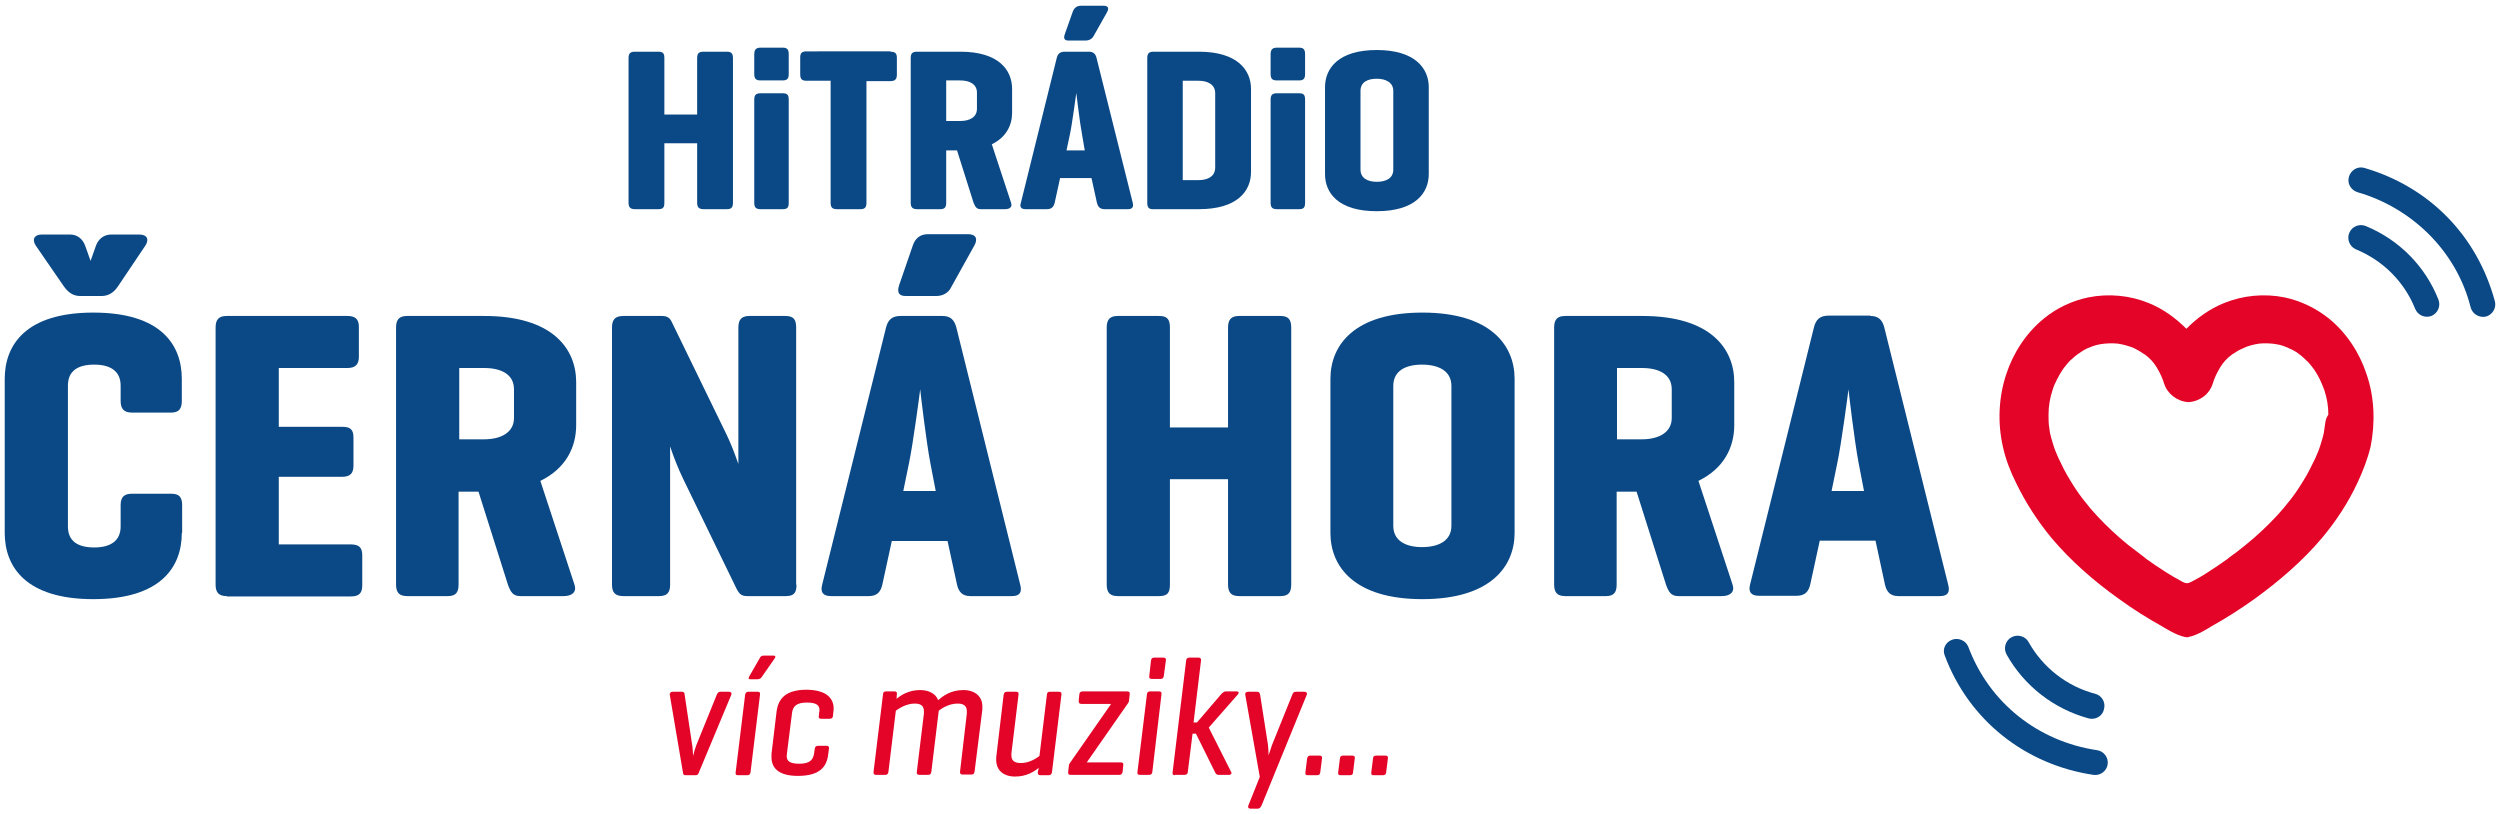 <?xml version="1.0" encoding="utf-8"?>
<!-- Generator: Adobe Illustrator 22.1.0, SVG Export Plug-In . SVG Version: 6.00 Build 0)  -->
<svg version="1.1" id="Vrstva_1" xmlns="http://www.w3.org/2000/svg" xmlns:xlink="http://www.w3.org/1999/xlink" x="0px" y="0px"
	 viewBox="0 0 739.8 240.9" style="enable-background:new 0 0 739.8 240.9;" xml:space="preserve">
<style type="text/css">
	.st0{fill:#E30427;}
	.st1{fill:#0A4986;}
</style>
<g>
	<g>
		<path class="st0" d="M700.3,110.7c-2.1-6.4-6-12.3-11.2-16.5c-3.8-3-8.3-5.2-13.1-6.2c-5.9-1.2-12.3-0.6-17.9,1.7
			c-4.2,1.7-8,4.4-11.1,7.6c0,0,0,0,0,0c0,0,0,0,0,0c-3.2-3.2-6.9-5.9-11.1-7.6c-5.6-2.3-11.9-2.9-17.9-1.7c-4.8,1-9.3,3.1-13.1,6.2
			c-5.2,4.2-9.1,10.1-11.2,16.5c-2.3,6.9-2.6,14.5-1,21.5c0.8,3.7,2.2,7.3,3.9,10.7c2.8,5.8,6.3,11.2,10.4,16.2
			c5.8,6.9,12.7,12.9,20,18.1c4.1,3,8.4,5.7,12.9,8.2c0,0,4.2,2.7,6.7,3.1c0.2,0,0.3,0,0.5,0.1c0.2,0,0.3,0,0.5-0.1
			c2.6-0.4,6.7-3.1,6.7-3.1c4.5-2.5,8.7-5.2,12.9-8.2c7.3-5.3,14.2-11.2,20-18.1c4.1-4.9,7.7-10.4,10.4-16.2c1.6-3.4,3-7,3.9-10.7
			C702.9,125.2,702.7,117.6,700.3,110.7 M687.9,126.5c-0.1,1.1-0.3,2.1-0.6,3.1c-0.2,0.7-0.4,1.3-0.6,2c-0.2,0.7-0.5,1.4-0.7,2
			c-0.3,0.7-0.6,1.4-0.9,2.1c-0.2,0.4-0.4,0.8-0.6,1.2c-0.6,1.2-1.2,2.5-1.9,3.7c-1.4,2.4-2.9,4.8-4.6,7c-1.4,1.8-2.9,3.6-4.4,5.2
			c-1.4,1.5-2.8,2.9-4.3,4.3c-1.5,1.4-3.1,2.8-4.7,4.1c-1.7,1.4-3.4,2.7-5.1,3.9c-0.1,0.1-0.1,0.1-0.2,0.2c-1.9,1.4-3.9,2.7-5.9,4
			c-1.6,1.1-3.3,2-5,2.9c-0.9,0.5-1.6,0.5-2.5,0c-1.7-0.9-3.4-1.9-5-2.9c-2-1.3-4-2.6-5.9-4c-0.1-0.1-0.1-0.1-0.2-0.2
			c-1.7-1.3-3.4-2.6-5.1-3.9c-1.6-1.3-3.2-2.7-4.7-4.1c-1.5-1.4-2.9-2.8-4.3-4.3c-1.6-1.7-3-3.4-4.4-5.2c-1.7-2.2-3.2-4.6-4.6-7
			c-0.7-1.2-1.3-2.4-1.9-3.7c-0.2-0.4-0.4-0.8-0.6-1.2c-0.3-0.7-0.6-1.4-0.9-2.1c-0.3-0.7-0.5-1.4-0.7-2c-0.2-0.6-0.4-1.3-0.6-2
			c-0.3-1-0.5-2.1-0.6-3.1c-0.2-1.2-0.2-2.5-0.2-3.8c0-1.3,0.1-2.5,0.3-3.7c0.2-1.2,0.5-2.4,0.9-3.6c0.3-1.1,0.8-2.1,1.3-3.1
			c0.5-1,1-1.9,1.6-2.8c0.3-0.4,0.6-0.9,1-1.3c0.6-0.8,1.3-1.6,2.1-2.2c0.4-0.4,0.8-0.7,1.3-1.1c0.6-0.4,1.2-0.8,1.8-1.2
			c0.6-0.3,1.2-0.7,1.9-0.9c0.6-0.3,1.3-0.5,2-0.7c0.7-0.2,1.5-0.3,2.3-0.4c0.9-0.1,1.7-0.1,2.6-0.1c0.9,0,1.8,0.1,2.6,0.3
			c0.8,0.2,1.7,0.4,2.5,0.7c0.7,0.2,1.3,0.5,2,0.9c0.6,0.3,1.2,0.7,1.8,1.1c0.2,0.1,0.3,0.2,0.5,0.3c1.5,1.1,2.6,2.3,3.5,3.8
			c0.9,1.5,1.7,3.1,2.2,4.8c1,3.1,3.9,5.3,7.2,5.5c3.3-0.2,6.2-2.3,7.2-5.5c0.5-1.7,1.3-3.3,2.2-4.8c0.9-1.5,2.1-2.8,3.5-3.8
			c0.1-0.1,0.3-0.2,0.5-0.3c0.6-0.4,1.2-0.8,1.8-1.1c0.6-0.3,1.3-0.6,2-0.9c0.8-0.3,1.6-0.5,2.5-0.7c0.9-0.2,1.7-0.3,2.6-0.3
			c0.9,0,1.7,0,2.6,0.1c0.8,0.1,1.5,0.2,2.3,0.4c0.7,0.2,1.3,0.4,2,0.7c0.6,0.3,1.3,0.6,1.9,0.9c0.6,0.3,1.2,0.7,1.8,1.2
			c0.4,0.3,0.9,0.7,1.3,1.1c0.8,0.7,1.5,1.4,2.1,2.2c0.3,0.4,0.7,0.8,1,1.3c0.6,0.9,1.1,1.8,1.6,2.8c0.5,1,0.9,2.1,1.3,3.1
			c0.4,1.2,0.7,2.4,0.9,3.6c0.2,1.2,0.3,2.5,0.3,3.7C688.1,124,688.1,125.2,687.9,126.5"/>
		<g>
			<path class="st0" d="M202.9,229.4c-0.6,0-0.7-0.2-0.8-0.8l-3.9-23c-0.1-0.5,0.3-0.9,0.9-0.9h2.7c0.6,0,0.8,0.4,0.8,0.9l2.2,14.7
				c0.2,0.8,0.2,2.4,0.3,3.4c0.2-0.9,0.7-2.6,1-3.3l6-14.8c0.2-0.5,0.5-0.9,1.1-0.9h2.5c0.6,0,0.9,0.4,0.7,0.9l-9.6,23
				c-0.2,0.6-0.4,0.8-1,0.8H202.9z"/>
			<path class="st0" d="M222.1,228.5c-0.1,0.6-0.3,0.9-1,0.9h-2.7c-0.6,0-0.8-0.2-0.7-0.9l2.8-22.9c0.1-0.6,0.4-0.9,1-0.9h2.7
				c0.6,0,0.8,0.3,0.7,0.9L222.1,228.5z M225.3,200.5c-0.2,0.2-0.5,0.5-1.1,0.5h-2.2c-0.5,0-0.6-0.2-0.3-0.8l3.1-5.4
				c0.2-0.5,0.6-0.8,1.2-0.8h2.9c0.6,0,0.7,0.4,0.3,0.9L225.3,200.5z"/>
			<path class="st0" d="M246.7,209.7c0,0.2,0,0.5-0.1,1l-0.1,1.1c0,0.6-0.4,0.9-1,0.9H243c-0.6,0-0.8-0.3-0.7-0.8l0.1-1
				c0.1-0.4,0.1-0.6,0.1-0.8c0-1.4-0.9-2.2-3.7-2.2c-3.1,0-4.1,1.1-4.4,2.9l-1.5,11.9c0,0.3-0.1,0.7-0.1,1c0,1.5,0.9,2.3,3.7,2.3
				c3.1,0,4.1-1.1,4.4-3l0.2-1.4c0.1-0.6,0.3-0.9,1-0.9h2.5c0.6,0,0.8,0.3,0.7,0.9l-0.2,1.5c-0.4,3.8-2.5,6.5-9,6.5
				c-5.5,0-7.8-2.2-7.8-5.5c0-0.3,0-0.5,0-1l1.5-12.5c0.5-3.8,2.6-6.5,9-6.5C244.4,204.2,246.7,206.5,246.7,209.7z"/>
			<path class="st0" d="M261.3,205.5c0-0.6,0.3-0.9,0.9-0.9h2.5c0.6,0,0.8,0.3,0.7,0.9l-0.1,1.3c1.2-1,3.5-2.6,7-2.6
				c2.7,0,4.7,1.2,5.3,3c1.3-1.1,3.6-3,7.5-3c3.5,0,5.6,2,5.6,4.8c0,0.2,0,0.5,0,0.9l-2.3,18.4c-0.1,0.6-0.3,0.9-0.9,0.9h-2.7
				c-0.5,0-0.8-0.3-0.7-0.9l2-17.1c0-0.4,0-0.6,0-0.8c0-1.4-0.8-2.2-2.7-2.2c-2.6,0-4.7,1.4-5.6,2.1l-2.2,18.1
				c-0.1,0.6-0.3,0.9-1,0.9H272c-0.5,0-0.8-0.3-0.7-0.9l2.1-17.2c0-0.5,0-0.6,0-0.8c0-1.4-0.8-2.2-2.7-2.2c-2.5,0-4.6,1.4-5.6,2.1
				l-2.2,18.1c-0.1,0.6-0.3,0.9-1,0.9h-2.7c-0.5,0-0.8-0.3-0.7-0.9L261.3,205.5z"/>
			<path class="st0" d="M307.4,227.2c-1.2,1-3.5,2.6-7,2.6c-3.6,0-5.6-2-5.6-4.9c0-0.2,0-0.4,0-0.8l2.2-18.5c0.1-0.6,0.4-0.9,1-0.9
				h2.7c0.5,0,0.8,0.2,0.7,0.9l-2.1,17.3c0,0.4,0,0.5,0,0.7c0,1.3,0.7,2.2,2.8,2.2c2.5,0,4.6-1.4,5.5-2.1l2.2-18.1
				c0-0.6,0.3-0.9,0.9-0.9h2.7c0.6,0,0.8,0.4,0.7,0.9l-2.8,22.9c-0.1,0.6-0.4,0.9-1,0.9h-2.4c-0.6,0-0.8-0.2-0.8-0.9L307.4,227.2z"
				/>
			<path class="st0" d="M333.5,204.6c0.6,0,0.9,0.2,0.8,0.9l-0.2,1.8c0,0.4-0.2,0.6-0.3,0.8l-12.2,17.5h10c0.6,0,0.9,0.2,0.8,0.9
				l-0.2,1.9c-0.1,0.6-0.4,0.9-1,0.9h-14.3c-0.6,0-0.9-0.2-0.8-0.9l0.2-1.8c0-0.4,0.2-0.6,0.3-0.8l12.2-17.5H320
				c-0.6,0-0.8-0.3-0.8-0.9l0.2-1.9c0-0.6,0.4-0.9,1-0.9H333.5z"/>
			<path class="st0" d="M341,228.4c-0.1,0.6-0.3,0.9-1,0.9h-2.7c-0.6,0-0.8-0.3-0.7-0.9l2.8-22.9c0-0.6,0.4-0.9,0.9-0.9h2.7
				c0.6,0,0.8,0.3,0.7,0.9L341,228.4z M344.4,200c-0.1,0.6-0.3,0.9-0.9,0.9h-2.7c-0.6,0-0.8-0.3-0.7-0.9l0.5-4.5
				c0.1-0.6,0.3-0.9,1-0.9h2.7c0.6,0,0.8,0.3,0.7,0.9L344.4,200z"/>
			<path class="st0" d="M347.7,229.4c-0.6,0-0.8-0.3-0.7-0.9l4-33c0-0.6,0.4-0.9,1-0.9h2.7c0.5,0,0.8,0.3,0.7,0.9l-2.2,18.3h1
				l7.1-8.3c0.4-0.4,0.8-0.9,1.5-0.9h3.2c0.6,0,0.7,0.5,0.3,0.9l-8.6,9.8l6.6,13.1c0.3,0.4,0,0.9-0.6,0.9h-3.1
				c-0.6,0-0.9-0.4-1.1-0.9l-5.6-11.3h-1l-1.4,11.3c0,0.6-0.4,0.9-1,0.9H347.7z"/>
			<path class="st0" d="M373.3,238.4c-0.2,0.4-0.5,0.9-1.1,0.9h-2.1c-0.6,0-0.9-0.3-0.7-0.9l3.4-8.5l-4.3-24.3
				c-0.1-0.6,0.3-0.9,0.9-0.9h2.6c0.6,0,0.8,0.4,0.9,0.9l2.3,14.7c0.1,0.9,0.2,2,0.2,3.2c0.3-0.9,0.7-2.1,1-3l6-14.9
				c0.2-0.6,0.5-0.9,1.1-0.9h2.5c0.6,0,0.9,0.4,0.7,0.9L373.3,238.4z"/>
			<path class="st0" d="M390.7,228.5c-0.1,0.6-0.3,0.9-0.9,0.9h-2.8c-0.6,0-0.8-0.2-0.7-0.9l0.5-4c0.1-0.6,0.4-0.9,0.9-0.9h2.8
				c0.6,0,0.8,0.3,0.7,0.9L390.7,228.5z"/>
			<path class="st0" d="M400.4,228.5c0,0.6-0.3,0.9-0.9,0.9h-2.8c-0.6,0-0.8-0.2-0.7-0.9l0.5-4c0-0.6,0.4-0.9,0.9-0.9h2.8
				c0.6,0,0.8,0.3,0.7,0.9L400.4,228.5z"/>
			<path class="st0" d="M410.2,228.5c0,0.6-0.4,0.9-0.9,0.9h-2.8c-0.6,0-0.8-0.2-0.7-0.9l0.5-4c0-0.6,0.3-0.9,0.9-0.9h2.8
				c0.6,0,0.8,0.3,0.7,0.9L410.2,228.5z"/>
		</g>
	</g>
	<g>
		<g>
			<path class="st1" d="M575.5,194c7.1,19.1,23.8,32.3,44,35.3c2,0.3,3.9-1.1,4.2-3.1c0.3-2-1.1-3.9-3.1-4.2
				c-17.5-2.6-31.9-14-38.1-30.5c-0.7-1.9-2.9-2.9-4.8-2.2C575.7,190,574.7,192.1,575.5,194"/>
			<path class="st1" d="M618.1,212.6c-10.3-2.8-19.1-9.6-24.3-18.9c-1-1.8-0.4-4.1,1.4-5.1c1.8-1,4.1-0.4,5.1,1.4
				c4.2,7.5,11.3,13.1,19.7,15.3c2,0.5,3.2,2.6,2.6,4.6C622.2,211.9,620.1,213.1,618.1,212.6"/>
		</g>
		<g>
			<path class="st1" d="M700.1,66.9c-1.9-0.8-4.1,0.1-4.9,2c-0.8,1.9,0.1,4.1,2,4.9c8,3.3,14.3,9.6,17.5,17.6
				c0.8,1.9,2.9,2.8,4.8,2.1c1.9-0.8,2.8-2.9,2.1-4.8C717.7,78.8,710,71,700.1,66.9"/>
			<path class="st1" d="M738.3,89.2c-5.3-19.6-19.5-33.9-38.6-39.5c-2-0.6-4,0.6-4.6,2.6c-0.6,2,0.6,4,2.6,4.6
				c15.6,4.5,29.1,17,33.4,34c0.5,2,2.5,3.2,4.5,2.8C737.5,93.2,738.8,91.2,738.3,89.2"/>
		</g>
		<g>
			<path class="st1" d="M53.8,157.7c0,10-6.1,19.6-26.2,19.6c-20,0-26.2-9.6-26.2-19.6v-45.6c0-10,6.2-19.6,26.2-19.6
				c20.1,0,26.2,9.6,26.2,19.6v6.6c0,2.3-0.9,3.4-3.2,3.4H39.1c-2.4,0-3.4-1.1-3.4-3.4v-4.6c0-4.4-3.2-6.2-7.8-6.2
				c-4.8,0-7.8,1.8-7.8,6.2v41.7c0,4.4,3,6.2,7.8,6.2c4.6,0,7.8-1.8,7.8-6.2v-6.3c0-2.4,1-3.4,3.4-3.4h11.6c2.3,0,3.2,1,3.2,3.4
				V157.7z M26.8,77.2l1.6-4.5c0.6-1.7,2.1-3.3,4.5-3.3h8.3c2.4,0,3,1.5,1.8,3.3l-8,11.9c-1.3,2-2.9,3-5,3h-6.2c-2.2,0-3.7-1.1-5-3
				l-8.2-11.9c-1.2-1.8-0.5-3.3,1.8-3.3h8.4c2.3,0,3.8,1.6,4.4,3.3L26.8,77.2z"/>
			<path class="st1" d="M67.1,176.4c-2.3,0-3.3-1-3.3-3.4V96.9c0-2.4,1-3.4,3.3-3.4h35.7c2.3,0,3.4,0.9,3.4,3.2v8.9
				c0,2.3-1.1,3.3-3.4,3.3H82.5v17.4h18.7c2.4,0,3.4,0.7,3.4,3.2v8.3c0,2.3-1,3.3-3.4,3.3H82.5v20h21.3c2.4,0,3.4,0.9,3.4,3.2v8.9
				c0,2.4-1,3.3-3.4,3.3H67.1z"/>
			<path class="st1" d="M120.5,176.4c-2.3,0-3.3-1-3.3-3.4V96.9c0-2.4,1-3.4,3.3-3.4h22.8c20.1,0,27.2,9.6,27.2,19.6v12.7
				c0,6.5-3,12.8-10.6,16.5L170,173c0.7,2.1-0.6,3.4-3.2,3.4H154c-2.2,0-2.9-1.2-3.7-3.4l-8.7-27.5h-5.9V173c0,2.4-0.9,3.4-3.2,3.4
				H120.5z M135.9,108.8v21.2h7.4c4.9,0,8.8-2,8.8-6.3v-8.5c0-4.5-3.9-6.3-8.8-6.3H135.9z"/>
			<path class="st1" d="M235.7,173c0,2.4-0.7,3.4-3.2,3.4h-11.3c-1.8,0-2.4-0.6-3.2-2.1L202.3,142c-1.6-3.3-2.9-6.6-4-9.9V173
				c0,2.4-0.9,3.4-3.3,3.4h-10.5c-2.4,0-3.4-1-3.4-3.4V96.9c0-2.4,1-3.4,3.4-3.4h11.3c1.6,0,2.4,0.5,3,1.8l16.3,33.5
				c1.3,2.7,2.3,5.4,3.4,8.5V96.9c0-2.4,1-3.4,3.3-3.4h10.6c2.4,0,3.2,1,3.2,3.4V173z"/>
			<path class="st1" d="M278.9,93.5c2.3,0,3.5,1.1,4.1,3.4l18.9,76.1c0.6,2.2-0.1,3.4-2.4,3.4h-12.3c-2.4,0-3.5-1.2-4-3.4l-2.8-12.9
				h-16.5l-2.8,12.9c-0.5,2.2-1.6,3.4-4,3.4h-11.2c-2.4,0-3.2-1.2-2.6-3.4l18.9-76.1c0.6-2.3,1.8-3.4,4.3-3.4H278.9z M281.3,85.3
				c-0.6,1.1-2,2.3-4.3,2.3h-8.9c-2,0-2.8-0.9-2-3.3l4-11.6c0.7-2.1,2.1-3.4,4.5-3.4h11.9c2.4,0,2.9,1.5,1.8,3.4L281.3,85.3z
				 M275.3,137c-1.2-6.3-2.9-20.7-3-21.8c-0.1,1-2.1,16.1-3.3,21.8l-1.7,8.3h9.6L275.3,137z"/>
			<path class="st1" d="M346.2,126.5h17.2V96.9c0-2.4,1-3.4,3.3-3.4h12.2c2.3,0,3.2,1,3.2,3.4V173c0,2.4-0.9,3.4-3.2,3.4h-12.2
				c-2.3,0-3.3-1-3.3-3.4v-31.2h-17.2V173c0,2.4-0.7,3.4-3.2,3.4h-12.2c-2.3,0-3.3-1-3.3-3.4V96.9c0-2.4,1-3.4,3.3-3.4H343
				c2.4,0,3.2,1,3.2,3.4V126.5z"/>
			<path class="st1" d="M393.7,112.1c0-10,7.1-19.6,27.2-19.6c20.1,0,27.3,9.6,27.3,19.6v45.6c0,10-7.2,19.6-27.3,19.6
				c-20.1,0-27.2-9.6-27.2-19.6V112.1z M429.5,114.2c0-4.5-3.9-6.3-8.7-6.3c-4.8,0-8.5,1.8-8.5,6.3v41.4c0,4.5,3.8,6.3,8.5,6.3
				c4.8,0,8.7-1.8,8.7-6.3V114.2z"/>
			<path class="st1" d="M463.2,176.4c-2.3,0-3.3-1-3.3-3.4V96.9c0-2.4,1-3.4,3.3-3.4H486c20.1,0,27.2,9.6,27.2,19.6v12.7
				c0,6.5-3,12.8-10.6,16.5l10.1,30.7c0.7,2.1-0.6,3.4-3.2,3.4h-12.8c-2.2,0-2.9-1.2-3.7-3.4l-8.7-27.5h-5.9V173
				c0,2.4-0.9,3.4-3.2,3.4H463.2z M478.5,108.8v21.2h7.4c4.9,0,8.8-2,8.8-6.3v-8.5c0-4.5-3.9-6.3-8.8-6.3H478.5z"/>
			<path class="st1" d="M553.5,93.5c2.3,0,3.5,1.1,4.1,3.4l18.9,76.1c0.6,2.2-0.1,3.4-2.4,3.4h-12.3c-2.4,0-3.5-1.2-4-3.4L555,160
				h-16.5l-2.8,12.9c-0.5,2.2-1.6,3.4-4,3.4h-11.2c-2.4,0-3.2-1.2-2.6-3.4l18.9-76.1c0.6-2.3,1.8-3.4,4.3-3.4H553.5z M550,137
				c-1.2-6.3-2.9-20.7-3-21.8c-0.1,1-2.1,16.1-3.3,21.8l-1.7,8.3h9.6L550,137z"/>
		</g>
		<g>
			<path class="st1" d="M196.6,33.9h9.7V17.2c0-1.4,0.5-1.9,1.9-1.9h6.9c1.3,0,1.8,0.5,1.8,1.9V60c0,1.4-0.5,1.9-1.8,1.9h-6.9
				c-1.3,0-1.9-0.5-1.9-1.9V42.4h-9.7V60c0,1.4-0.4,1.9-1.8,1.9h-6.9c-1.3,0-1.9-0.5-1.9-1.9V17.2c0-1.4,0.5-1.9,1.9-1.9h6.9
				c1.4,0,1.8,0.5,1.8,1.9V33.9z"/>
			<path class="st1" d="M233.4,21.9c0,1.3-0.4,1.9-1.8,1.9h-6.5c-1.4,0-1.9-0.5-1.9-1.9v-5.8c0-1.4,0.5-2,1.9-2h6.5
				c1.4,0,1.8,0.6,1.8,2V21.9z M233.4,60c0,1.4-0.4,1.9-1.8,1.9h-6.5c-1.4,0-1.9-0.5-1.9-1.9V29.5c0-1.4,0.5-1.9,1.9-1.9h6.5
				c1.4,0,1.8,0.5,1.8,1.9V60z"/>
			<path class="st1" d="M263.5,15.3c1.4,0,1.9,0.5,1.9,1.8v5c0,1.3-0.5,1.9-1.9,1.9h-7.1V60c0,1.4-0.5,1.9-1.8,1.9h-6.9
				c-1.4,0-1.9-0.5-1.9-1.9V23.9h-7.1c-1.4,0-1.9-0.5-1.9-1.9v-5c0-1.3,0.5-1.8,1.9-1.8H263.5z"/>
			<path class="st1" d="M271.4,61.9c-1.3,0-1.9-0.5-1.9-1.9V17.2c0-1.4,0.5-1.9,1.9-1.9h12.8c11.3,0,15.3,5.4,15.3,11v7.1
				c0,3.6-1.7,7.2-6,9.3l5.7,17.3c0.4,1.2-0.3,1.9-1.8,1.9h-7.2c-1.2,0-1.6-0.7-2.1-1.9l-4.9-15.5H280V60c0,1.4-0.5,1.9-1.8,1.9
				H271.4z M280,23.9v11.9h4.2c2.7,0,4.9-1.1,4.9-3.6v-4.8c0-2.5-2.2-3.6-4.9-3.6H280z"/>
			<path class="st1" d="M322.2,15.3c1.3,0,2,0.6,2.3,1.9L335.2,60c0.3,1.2-0.1,1.9-1.4,1.9h-6.9c-1.4,0-2-0.7-2.3-1.9l-1.6-7.3h-9.3
				l-1.6,7.3c-0.3,1.2-0.9,1.9-2.3,1.9h-6.3c-1.4,0-1.8-0.7-1.4-1.9l10.6-42.8c0.3-1.3,1-1.9,2.4-1.9H322.2z M323.6,10.7
				c-0.3,0.6-1.1,1.3-2.4,1.3h-5c-1.1,0-1.6-0.5-1.1-1.9l2.3-6.5c0.4-1.2,1.2-1.9,2.5-1.9h6.7c1.4,0,1.6,0.8,1,1.9L323.6,10.7z
				 M320.2,39.8c-0.7-3.6-1.6-11.7-1.7-12.3c-0.1,0.5-1.2,9.1-1.9,12.3l-1,4.7h5.4L320.2,39.8z"/>
			<path class="st1" d="M341.1,61.9c-1.2,0-1.6-0.6-1.6-1.9V17.2c0-1.4,0.5-1.9,1.9-1.9h13.4c11.3,0,15.4,5.4,15.4,11v24.6
				c0,5.6-4,11-15.4,11H341.1z M350,23.9v29.4h4.7c2.7,0,4.9-1.1,4.9-3.7v-22c0-2.6-2.2-3.7-4.9-3.7H350z"/>
			<path class="st1" d="M386.2,21.9c0,1.3-0.4,1.9-1.8,1.9h-6.5c-1.4,0-1.9-0.5-1.9-1.9v-5.8c0-1.4,0.5-2,1.9-2h6.5
				c1.4,0,1.8,0.6,1.8,2V21.9z M386.2,60c0,1.4-0.4,1.9-1.8,1.9h-6.5c-1.4,0-1.9-0.5-1.9-1.9V29.5c0-1.4,0.5-1.9,1.9-1.9h6.5
				c1.4,0,1.8,0.5,1.8,1.9V60z"/>
			<path class="st1" d="M392.1,25.8c0-5.6,4-11,15.3-11s15.4,5.4,15.4,11v25.7c0,5.6-4,11-15.4,11s-15.3-5.4-15.3-11V25.8z
				 M412.3,26.9c0-2.5-2.2-3.6-4.9-3.6s-4.8,1-4.8,3.6v23.3c0,2.5,2.1,3.6,4.8,3.6s4.9-1,4.9-3.6V26.9z"/>
		</g>
	</g>
</g>
</svg>
